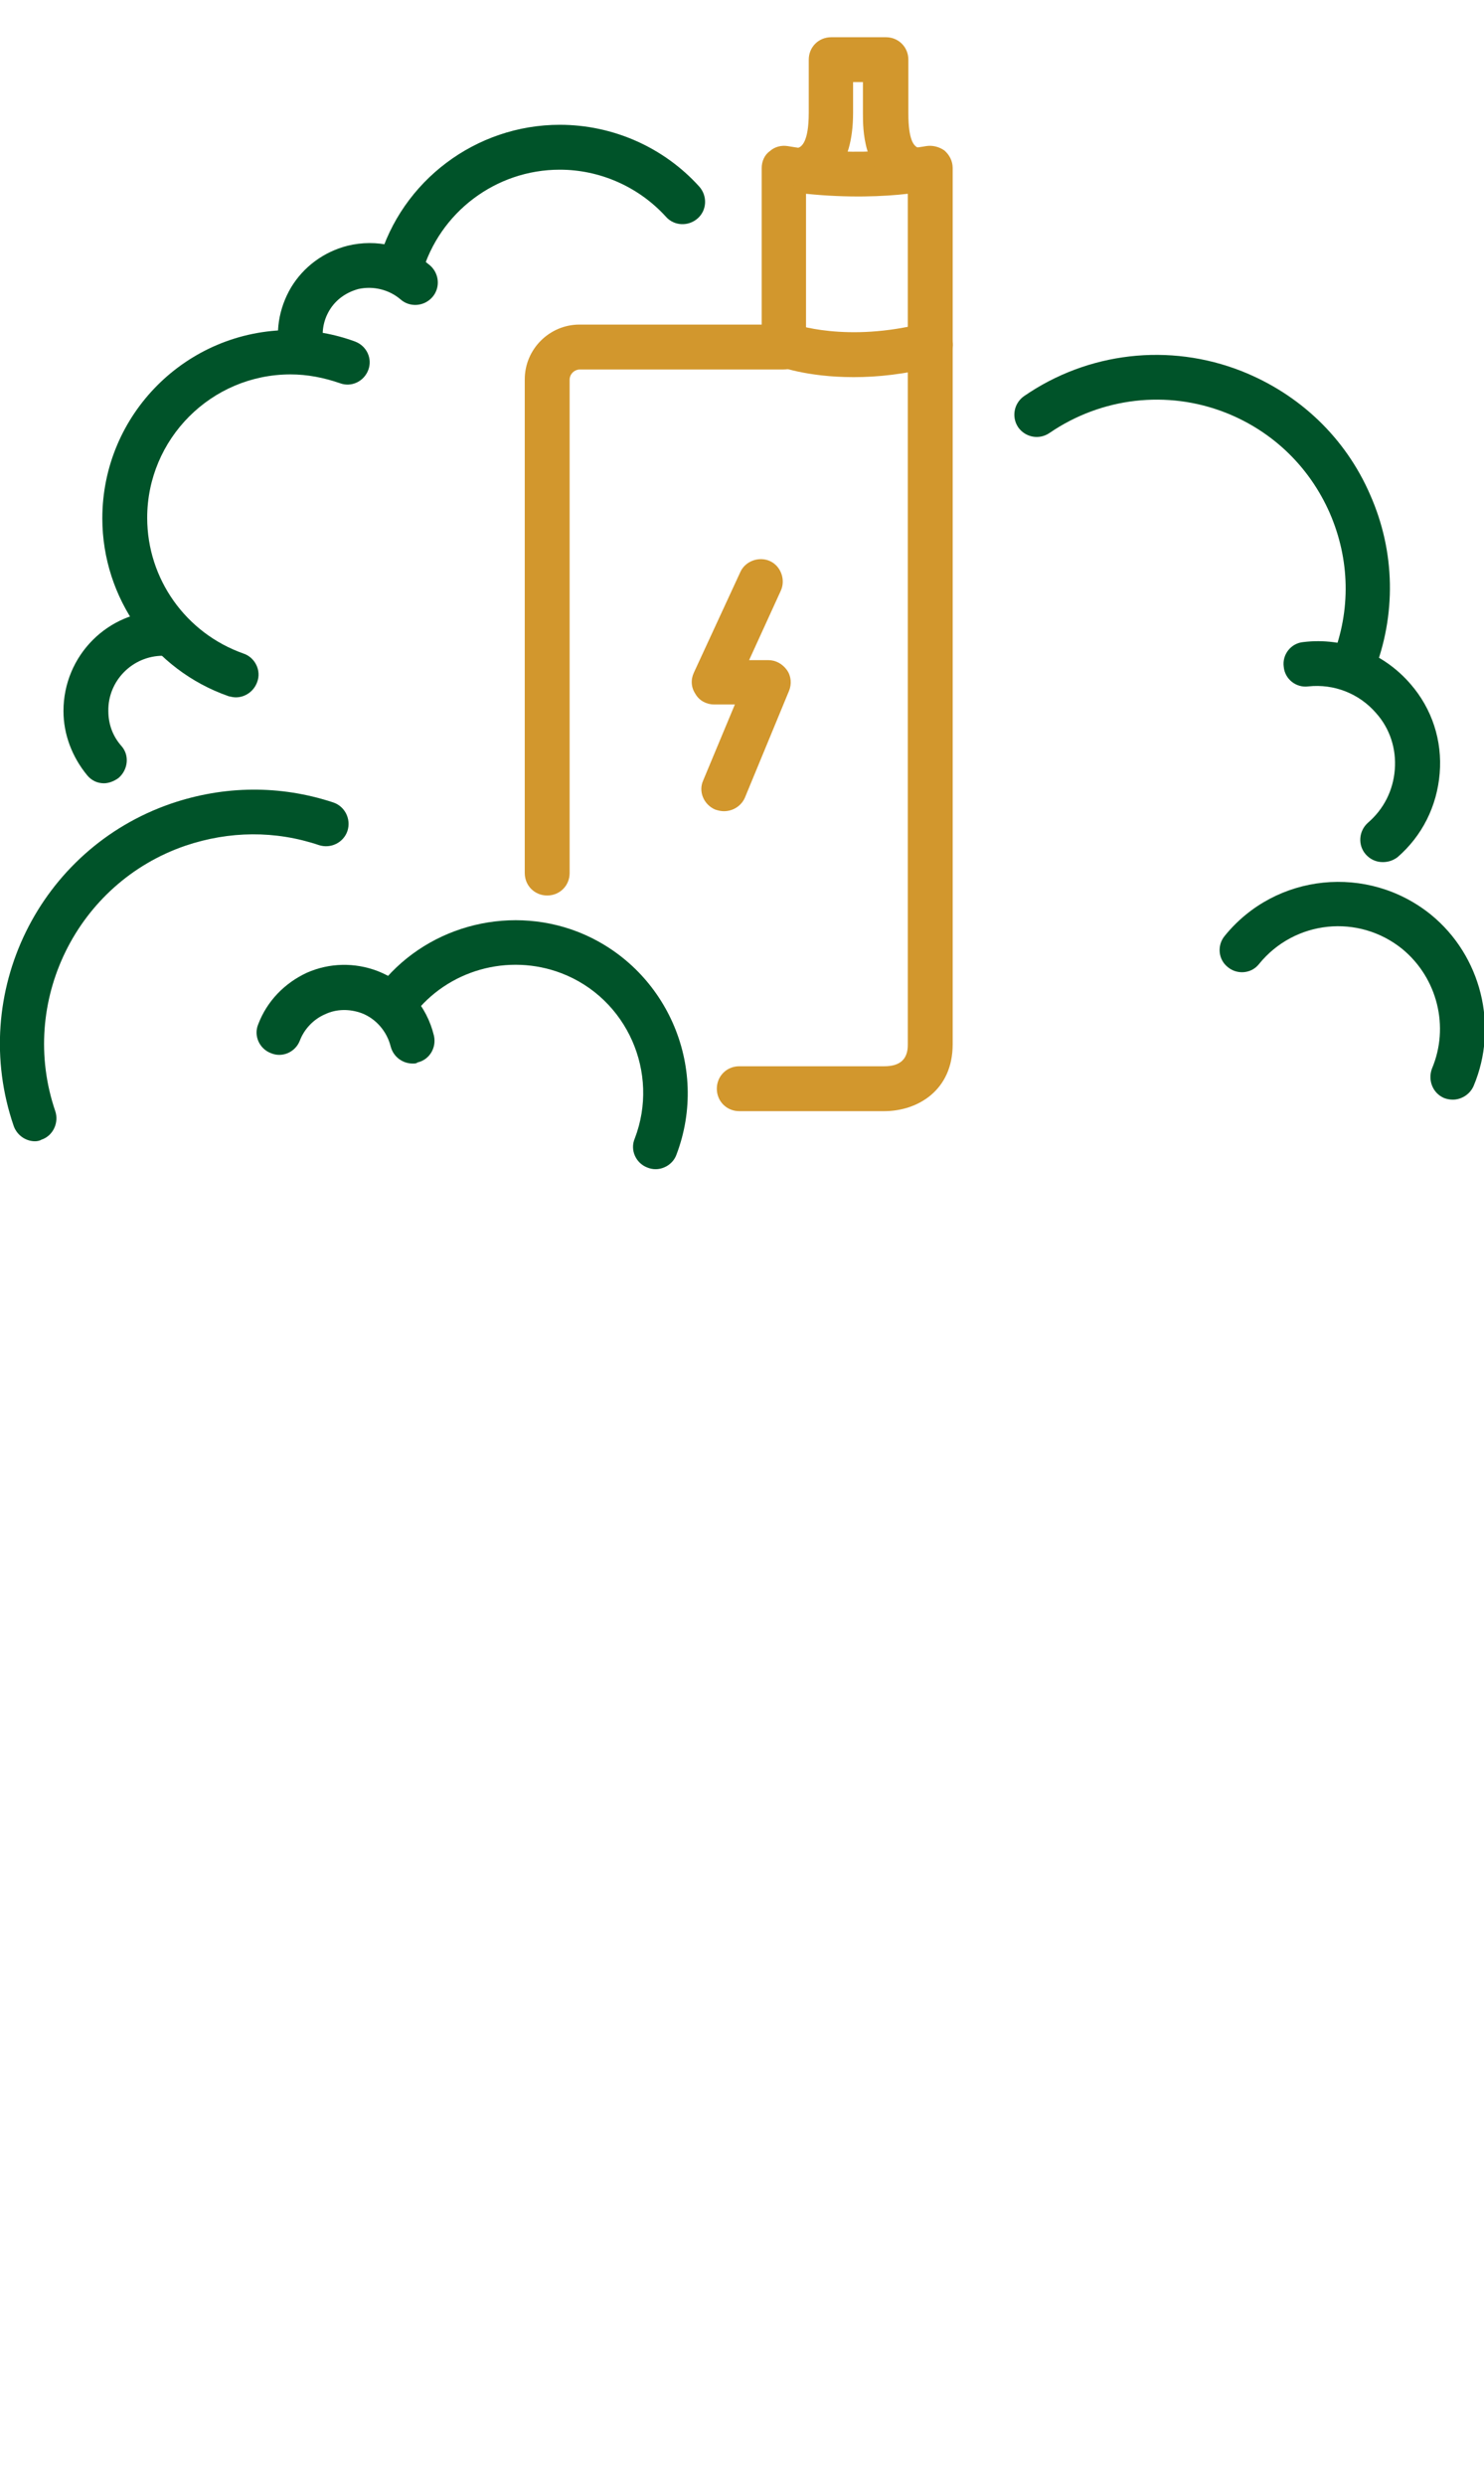 <?xml version="1.0" encoding="utf-8"?>
<!-- Generator: Adobe Illustrator 24.1.0, SVG Export Plug-In . SVG Version: 6.00 Build 0)  -->
<svg version="1.1" id="Layer_1" xmlns="http://www.w3.org/2000/svg" xmlns:xlink="http://www.w3.org/1999/xlink" x="0px" y="0px"
	 width="271.2px" height="454px" viewBox="0 0 271.2 454" style="enable-background:new 0 0 271.2 454;" xml:space="preserve">
<style type="text/css">
	.st0{fill:#D2972D;}
	.st1{fill:#005329;}
</style>
<g>
	<g>
		<path class="st0" d="M161.6,203h-26.5c-2.3,0-4.1-1.8-4.1-4.1c0-2.3,1.8-4.1,4.1-4.1h26.5c2.9,0,4.3-1.3,4.3-3.9V35.4
			c-4.3,0.5-10.9,0.8-18.6,0v28c0,2.3-1.8,4.1-4.1,4.1H106c-1,0-1.9,0.8-1.9,1.9v90.1c0,2.3-1.8,4.1-4.1,4.1s-4.1-1.8-4.1-4.1V69.3
			c0-5.5,4.5-10,10-10h33.3V30.7c0-1.2,0.5-2.4,1.5-3.1c0.9-0.8,2.1-1.1,3.3-0.9c13.4,2.3,25.1,0,25.2,0c1.2-0.2,2.4,0.1,3.4,0.8
			c0.9,0.8,1.5,1.9,1.5,3.2v160.1C174.1,199.2,167.7,203,161.6,203z"/>
		<path class="st0" d="M165.9,34.8c-0.6,0-1.2-0.1-1.8-0.4c-6.4-3.1-6.4-10.8-6.4-13.7V15h-1.8v5.6c0,10.6-5,13-6.6,13.8
			c-2,1-4.5,0.1-5.4-2c-1-2-0.1-4.5,2-5.4c0.5-0.2,1.9-0.9,1.9-6.4v-9.7c0-2.3,1.8-4.1,4.1-4.1h10c2.3,0,4.1,1.8,4.1,4.1v9.8
			c0,4.9,1,6,1.8,6.3c2,1,2.9,3.4,1.9,5.5C168.9,33.9,167.4,34.8,165.9,34.8z"/>
		<path class="st0" d="M156,68.9c-8.6,0-13.9-2-14.2-2.2c-2.1-0.8-3.1-3.2-2.3-5.3c0.8-2.1,3.2-3.1,5.3-2.3
			c0.2,0.1,9.9,3.6,24.2-0.1c2.2-0.6,4.4,0.7,5,2.9c0.6,2.2-0.7,4.4-2.9,5C165.4,68.4,160.3,68.9,156,68.9z"/>
		<path class="st0" d="M132.3,148.2c-0.5,0-1-0.1-1.6-0.3c-2.1-0.9-3.1-3.3-2.2-5.3l5.8-13.9h-3.8c-1.4,0-2.7-0.7-3.4-1.9
			c-0.8-1.2-0.9-2.6-0.3-3.9l8.5-18.4c0.9-2,3.4-2.9,5.4-2c2,0.9,2.9,3.4,2,5.4l-5.8,12.7h3.5c1.4,0,2.6,0.7,3.4,1.8
			c0.8,1.1,0.9,2.6,0.4,3.8l-8.1,19.6C135.4,147.3,133.9,148.2,132.3,148.2z"/>
	</g>
	<path class="st1" d="M6.4,208.5c-1.7,0-3.3-1.1-3.9-2.8c-8.3-24.2,4.6-50.6,28.8-58.9c9.7-3.3,19.9-3.4,29.6-0.2
		c2.1,0.7,3.3,3,2.6,5.2c-0.7,2.1-3,3.3-5.2,2.6c-8-2.7-16.4-2.6-24.4,0.1c-19.9,6.8-30.6,28.6-23.8,48.5c0.7,2.1-0.4,4.5-2.5,5.2
		C7.3,208.4,6.8,208.5,6.4,208.5z"/>
	<g>
		<path class="st1" d="M43.1,127.4c-0.4,0-0.9-0.1-1.3-0.2c-13.8-4.8-23.1-17.9-23.1-32.5c0-19,15.4-34.4,34.4-34.4
			c4,0,8,0.7,11.8,2.1c2.1,0.8,3.2,3.1,2.4,5.2c-0.8,2.1-3.1,3.2-5.2,2.4c-2.9-1-5.9-1.6-9-1.6c-14.5,0-26.2,11.8-26.2,26.2
			c0,11.2,7.1,21.1,17.6,24.8c2.1,0.7,3.3,3.1,2.5,5.2C46.4,126.3,44.8,127.4,43.1,127.4z"/>
		<path class="st1" d="M73.1,53c-0.4,0-0.8-0.1-1.1-0.2c-2.2-0.6-3.4-2.9-2.8-5.1c4.2-14.7,17.8-24.9,33.1-24.9
			c9.7,0,19,4.1,25.5,11.3c1.5,1.7,1.4,4.3-0.3,5.8c-1.7,1.5-4.3,1.4-5.8-0.3c-5-5.5-12.1-8.6-19.4-8.6c-11.7,0-22,7.8-25.2,19
			C76.5,51.9,74.9,53,73.1,53z"/>
		<path class="st1" d="M55.3,68.3c-1.8,0-3.5-1.2-4-3.1c-1.1-4.3-0.4-8.8,1.9-12.7c2.3-3.8,6-6.5,10.3-7.6c5.3-1.3,10.9,0,15.1,3.6
			c1.7,1.5,1.9,4.1,0.4,5.8c-1.5,1.7-4.1,1.9-5.8,0.4c-2.1-1.8-5-2.5-7.7-1.9c-2.2,0.6-4.1,1.9-5.3,3.9c-1.2,2-1.5,4.3-1,6.5
			c0.5,2.2-0.8,4.4-3,5C56,68.2,55.6,68.3,55.3,68.3z"/>
		<path class="st1" d="M19,143.1c-1.2,0-2.3-0.5-3.1-1.5c-2.7-3.3-4.3-7.4-4.3-11.7c0-10.1,8.1-18.3,18.2-18.3c0,0,0,0,0,0
			c2.2,0,4.1,1.8,4.1,4.1c0,2.3-1.8,4.1-4.1,4.1c-5.6,0-10.1,4.6-10,10.1c0,2.4,0.8,4.6,2.4,6.4c1.5,1.7,1.2,4.3-0.5,5.8
			C20.9,142.7,19.9,143.1,19,143.1z"/>
	</g>
	<g>
		<path class="st1" d="M119.8,213.6c-0.5,0-1-0.1-1.5-0.3c-2.1-0.8-3.2-3.2-2.3-5.3c4.6-12-1.4-25.6-13.4-30.2
			c-9.7-3.7-20.8-0.6-27.1,7.7c-1.4,1.8-3.9,2.2-5.7,0.8c-1.8-1.4-2.2-3.9-0.8-5.7c8.4-11.2,23.5-15.4,36.5-10.4
			c16.2,6.3,24.3,24.6,18.1,40.8C123,212.6,121.4,213.6,119.8,213.6z"/>
		<path class="st1" d="M75.4,194.3c-1.8,0-3.5-1.2-4-3.1c-0.7-2.8-2.7-5.1-5.3-6.1c-2.2-0.8-4.6-0.8-6.7,0.2
			c-2.1,0.9-3.8,2.7-4.6,4.8c-0.8,2.1-3.2,3.2-5.3,2.3c-2.1-0.8-3.2-3.2-2.3-5.3c1.6-4.2,4.8-7.5,8.9-9.4c4.1-1.8,8.7-1.9,12.9-0.3
			c5.2,2,9,6.4,10.3,11.8c0.5,2.2-0.8,4.4-3,4.9C76.1,194.3,75.8,194.3,75.4,194.3z"/>
	</g>
	<g>
		<path class="st1" d="M265.5,200.9c-0.5,0-1.1-0.1-1.6-0.3c-2.1-0.9-3-3.3-2.2-5.4c3.2-7.6,1-16.5-5.4-21.8
			c-8-6.5-19.7-5.3-26.2,2.7c-1.4,1.8-4,2-5.7,0.6c-1.8-1.4-2-4-0.6-5.7c9.3-11.5,26.2-13.2,37.7-3.9c9.2,7.5,12.4,20.4,7.8,31.3
			C268.6,200,267,200.9,265.5,200.9z"/>
	</g>
	<path class="st1" d="M252.7,157.5c-1.2,0-2.3-0.5-3.1-1.4c-1.5-1.7-1.3-4.3,0.4-5.8c2.9-2.5,4.6-5.9,4.9-9.7
		c0.3-3.8-0.9-7.5-3.4-10.3c-3.1-3.6-7.7-5.4-12.4-4.9c-2.2,0.3-4.3-1.3-4.5-3.6c-0.3-2.2,1.3-4.3,3.6-4.5c7.4-0.9,14.7,2,19.6,7.7
		c3.9,4.5,5.8,10.3,5.3,16.3c-0.5,6-3.2,11.4-7.7,15.3C254.6,157.2,253.7,157.5,252.7,157.5z"/>
	<path class="st1" d="M247.3,125.7c-0.5,0-1-0.1-1.5-0.3c-2.1-0.8-3.1-3.2-2.3-5.3c3.4-8.6,3.2-17.9-0.5-26.4
		c-3.7-8.4-10.4-14.9-19-18.3c-10.7-4.2-22.7-2.8-32.2,3.7c-1.9,1.3-4.4,0.8-5.7-1c-1.3-1.9-0.8-4.4,1-5.7
		c11.7-8.1,26.6-9.8,39.8-4.6c10.6,4.2,19,12.2,23.5,22.6c4.6,10.4,4.8,22,0.6,32.6C250.5,124.8,249,125.7,247.3,125.7z"/>
</g>
</svg>
